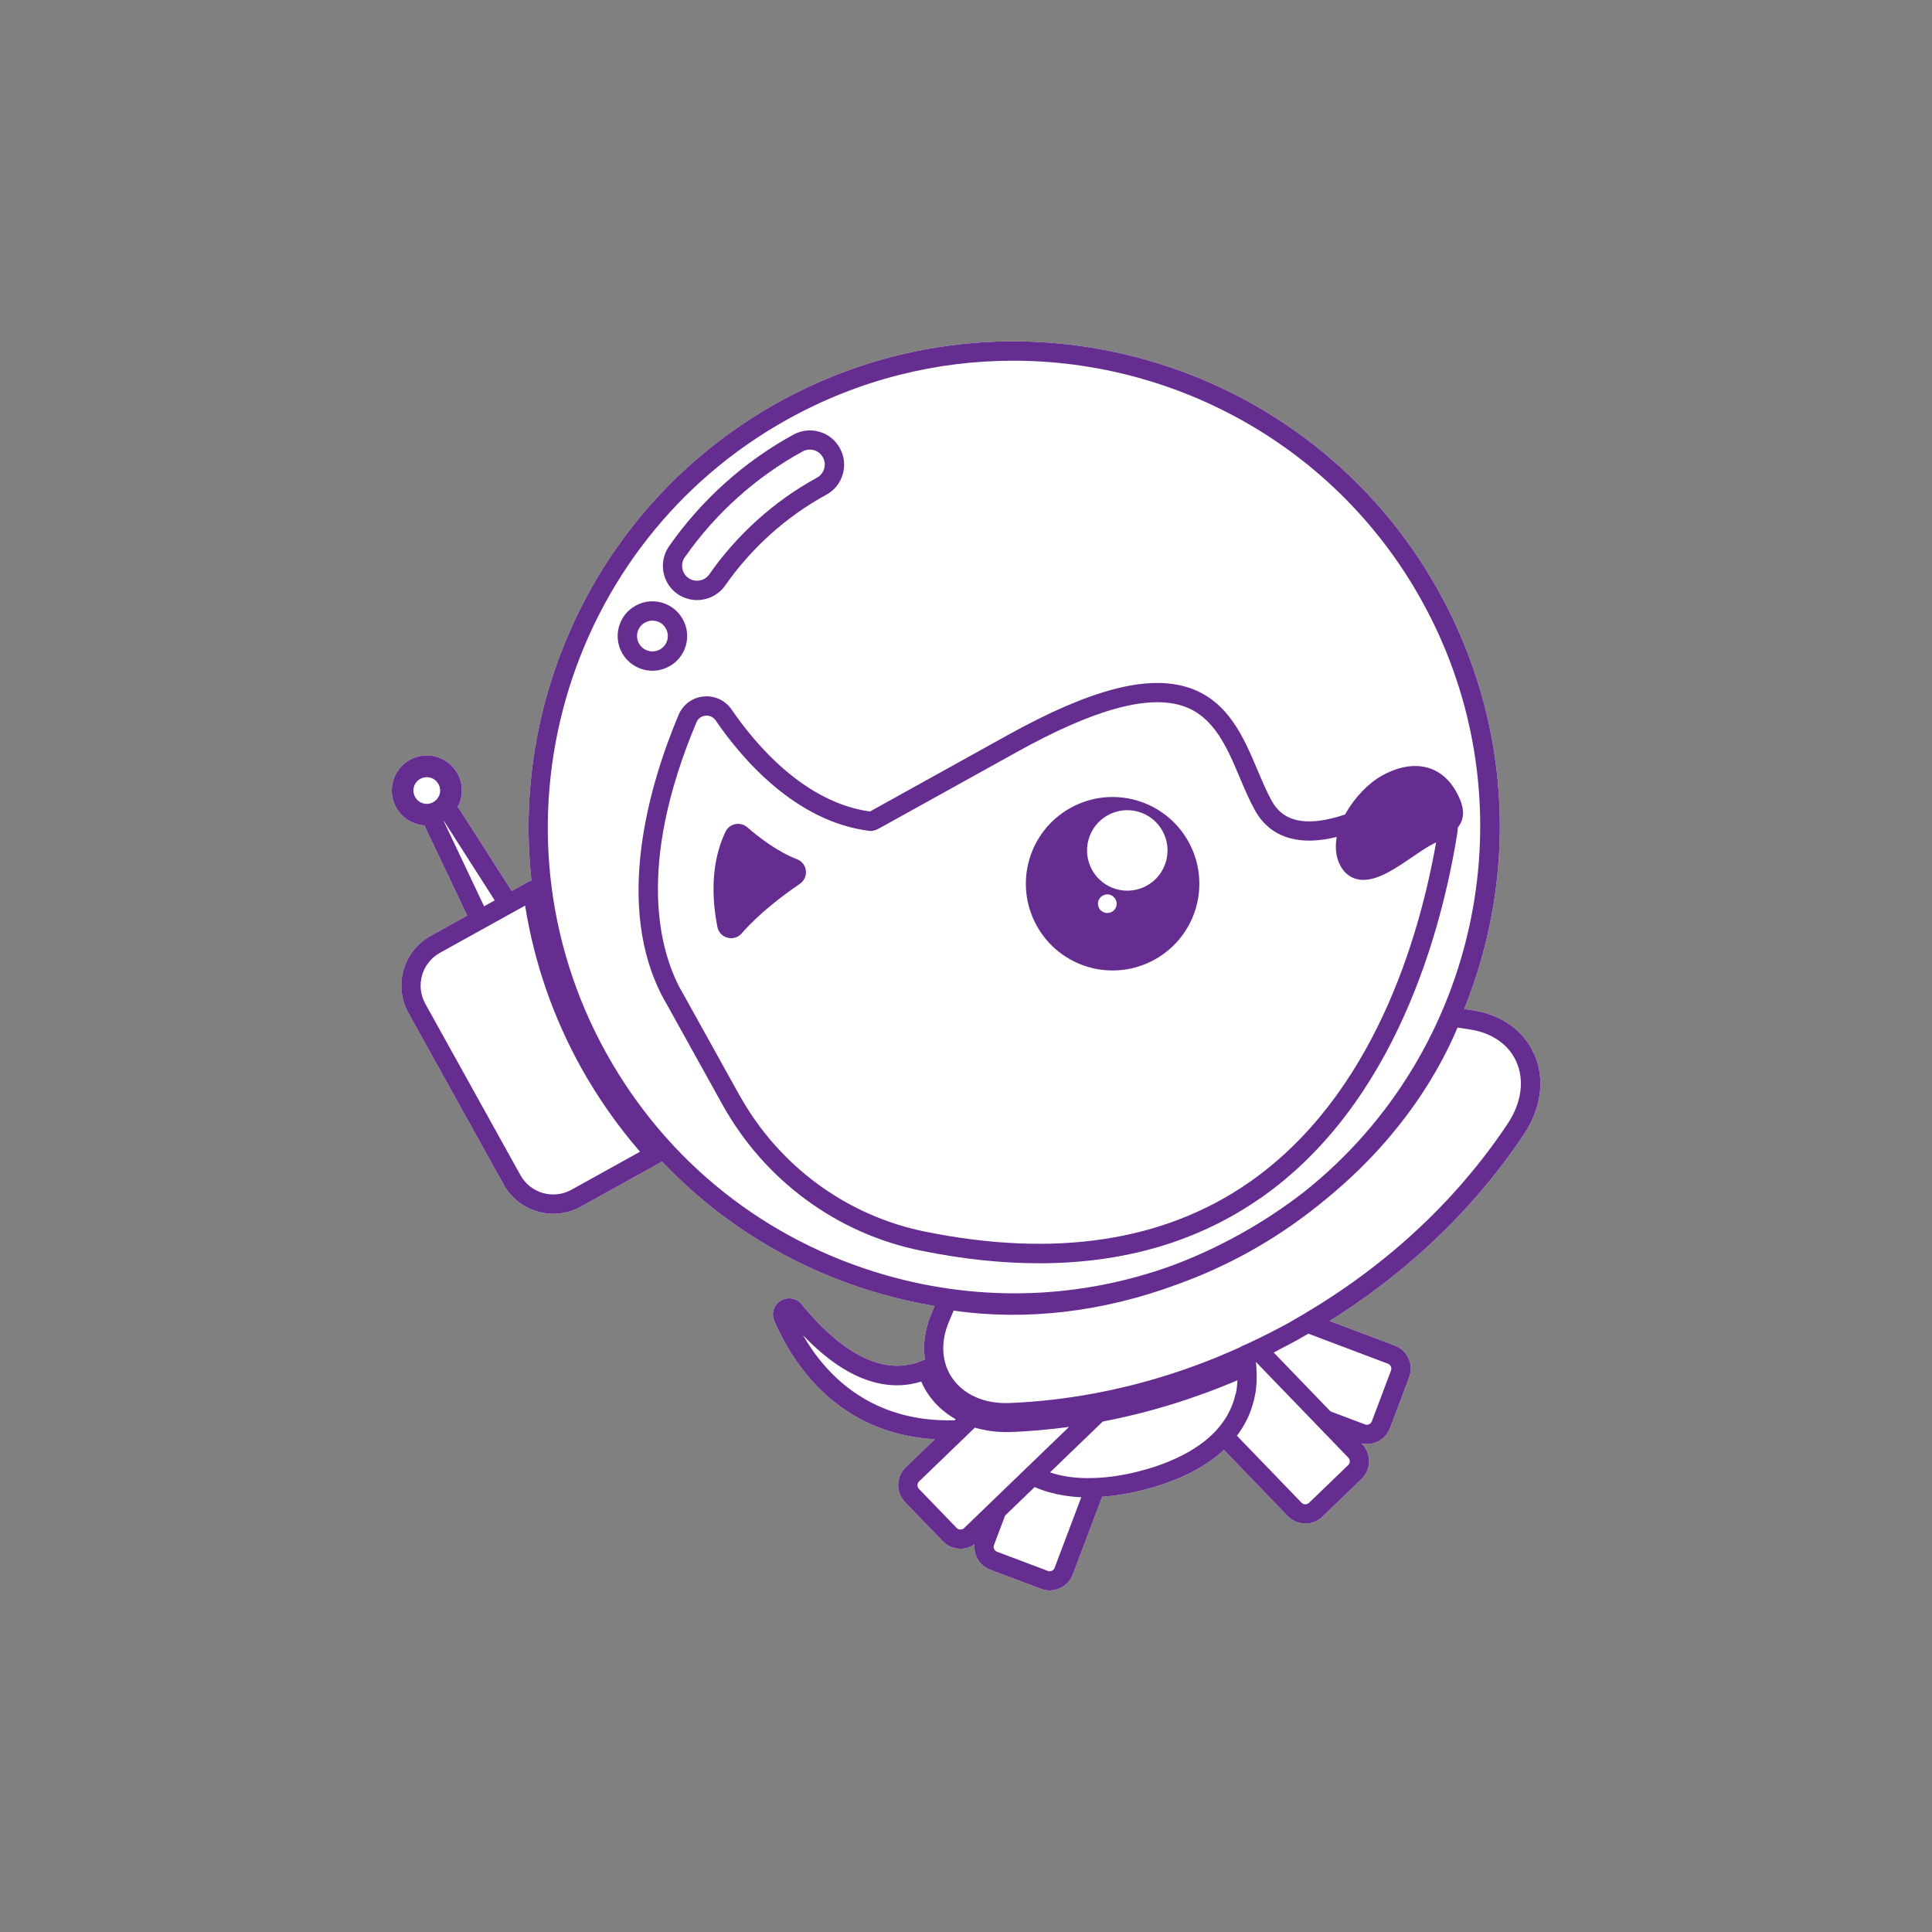 <svg viewBox="0 0 300 300" version="1.1" xmlns="http://www.w3.org/2000/svg" id="Layer_1">
  
  <rect x="0" y="0" width="300" height="300" fill="#808080" stroke="none"/>
  
  <defs>
    <style>
      .st0 {
        fill: #662d91;
      }

      .st1 {
        fill: #fff;
      }
    </style>
  </defs>
  <path d="M238.2,163.64c-1.61-3.63-5.06-6.09-9.47-6.75l-1.37-.21c.98-2.44,1.85-4.95,2.59-7.52,5.54-19.36,3.22-39.73-6.55-57.34-20.17-36.36-66.16-49.53-102.52-29.36-27.36,15.18-41.59,44.99-38.35,74.31-.18.02-.37.07-.53.17l-2.54,1.41-8.14-12.72c-.08-.12-.17-.22-.25-.32.84-1.58.9-3.53-.03-5.2-1.46-2.63-4.77-3.58-7.4-2.12-2.63,1.46-3.58,4.77-2.12,7.4.93,1.68,2.63,2.66,4.41,2.78.04.13.08.26.14.38l6.48,13.62-5.69,3.16c-4.25,2.36-5.79,7.73-3.43,11.98l14.78,26.63c1.61,2.9,4.62,4.53,7.72,4.53,1.44,0,2.91-.36,4.26-1.1l12.3-6.82c.1-.06.2-.13.29-.21,9.16,9.68,20.78,16.79,33.93,20.55,2.79.8,5.6,1.43,8.42,1.9l-.57,1.37c-.98,2.35-1.27,4.74-.93,6.96-.1.02-.2.05-.29.09-5.63,2.52-12.15-.48-18.87-8.69-.8-.97-2.17-1.2-3.25-.54-1.07.66-1.49,1.97-.99,3.13,2.98,6.87,9.99,17.49,24.93,18.38l-4.52,4.36c-1.52,1.47-1.56,3.89-.1,5.41l5.85,6.06c.71.73,1.66,1.15,2.69,1.17h.07c.79,0,1.54-.25,2.17-.69-.06.66.03,1.32.31,1.94.42.93,1.18,1.65,2.13,2l7.88,2.97c.44.17.9.25,1.35.25.54,0,1.07-.11,1.58-.34.93-.42,1.65-1.18,2.01-2.13l4.56-12.07c1.98-.14,4.07-.48,6.24-1.02,5.4-1.34,9.67-3.48,12.67-6.26l9.89,10.26c.71.73,1.66,1.15,2.69,1.17.02,0,.05,0,.07,0,1,0,1.94-.38,2.66-1.07l6.06-5.85c1.52-1.47,1.56-3.89.1-5.41l-.12-.12c.28.07.57.11.85.11,1.55,0,3.01-.95,3.59-2.48l2.97-7.88c.36-.96.33-2-.09-2.93s-1.18-1.64-2.13-2l-10.13-3.82c8.09-5.06,15.34-11.08,21.58-17.97,3.19-3.53,6.09-7.25,8.62-11.06,2.7-4.08,3.27-8.62,1.56-12.46Z" class="st1"></path>
  <g>
    <path d="M179.3,149c6.51-3.61,8.85-11.81,5.24-18.31-3.61-6.5-11.81-8.85-18.31-5.24-6.51,3.61-8.85,11.81-5.24,18.31,3.61,6.51,11.81,8.85,18.31,5.24ZM172.64,141.59c-.7.39-1.58.14-1.97-.56-.39-.7-.14-1.58.57-1.97.7-.39,1.58-.14,1.97.57.39.7.14,1.58-.57,1.97ZM172.01,126.59c3.02-1.67,6.82-.59,8.5,2.43,1.67,3.02.59,6.83-2.43,8.5-3.02,1.67-6.82.59-8.5-2.43-1.67-3.02-.59-6.83,2.43-8.5Z" class="st0"></path>
    <path d="M195.61,186.13c21.17-14.68,28.31-41.91,30.69-56.82.04-.27.06-.55.07-.82.29-.36.52-.76.66-1.23.36-1.21.08-2.54-.9-4.31-1.25-2.25-3.09-3.61-5.33-3.93-1.9-.28-4.05.21-6.21,1.42-2.09,1.16-4.25,3.41-5.64,5.87-.03.06-.05.11-.08.16-3.15,1.07-5.78,1.35-7.79.8-1.58-.43-2.75-1.38-3.6-2.9-.79-1.42-1.47-3.05-2.2-4.76-2.11-5.01-4.51-10.69-10.49-12.76-6.37-2.2-15.36.12-28.3,7.29-15.92,8.83-20.23,11.22-21.4,11.87-10.21-1.41-17.83-10.49-21.49-15.84-.97-1.42-2.64-2.2-4.36-2.02-1.74.18-3.18,1.24-3.86,2.84-4.32,10.25-10.35,29.64-2.19,44.36.03.05.06.1.1.15l8.88,16c6.53,11.77,17.77,20.05,30.83,22.7,6.44,1.31,12.56,1.96,18.35,1.96,13.14,0,24.61-3.35,34.24-10.03ZM114.81,170.05l-8.97-16.16c-.03-.05-.06-.1-.1-.15-3.23-5.92-7.08-19.08,2.41-41.59.35-.83,1.09-.99,1.39-1.02.63-.07,1.22.21,1.58.73,3.98,5.82,12.37,15.76,23.92,17.16.03,0,.06,0,.09.01.03,0,.06,0,.09,0h0c.36,0,.81-.13,1.3-.4l21.42-11.88c11.97-6.64,20.44-8.96,25.87-7.08,4.72,1.63,6.75,6.44,8.71,11.09.72,1.71,1.47,3.49,2.34,5.05,1.24,2.23,3.06,3.69,5.42,4.34,2.06.57,4.5.5,7.29-.19-.31,1.68-.12,3.24.61,4.55.59,1.06,1.47,1.76,2.55,2.01.32.08.65.11.99.11,2.39,0,5.05-1.82,7.64-3.59.95-.65,1.85-1.26,2.59-1.68.37-.2.72-.39,1.05-.57-2.6,14.77-9.73,39.42-29.1,52.85-13.18,9.14-30.1,11.7-50.28,7.6-12.2-2.48-22.7-10.21-28.81-21.21Z" class="st0"></path>
    <path d="M123.8,133.44c-3.1-1.2-5.95-3.41-7.75-4.97-1.07-.93-2.75-.63-3.38.65-2.48,5.14-2.04,10.94-1.27,14.82.34,1.75,2.57,2.36,3.75,1.01,2.7-3.08,6.22-5.78,9.04-7.7,1.44-.98,1.22-3.17-.39-3.81Z" class="st0"></path>
    <path d="M105.2,92.23c.89.62,1.95.95,3.04.95.24,0,.49-.02.74-.05h0c1.46-.2,2.79-1.01,3.64-2.23,4.06-5.82,9.48-10.69,15.69-14.08,1.25-.68,2.16-1.81,2.55-3.17.4-1.36.24-2.8-.44-4.05-.68-1.25-1.81-2.16-3.17-2.55-1.36-.4-2.8-.24-4.05.44-7.63,4.17-14.31,10.16-19.32,17.35-1.67,2.41-1.07,5.73,1.33,7.4ZM106.34,86.53c4.74-6.8,11.07-12.48,18.29-16.43.35-.19.73-.29,1.11-.29.22,0,.44.03.65.09.59.17,1.09.57,1.39,1.12.3.54.37,1.17.19,1.77-.17.59-.57,1.09-1.12,1.39-6.61,3.61-12.38,8.8-16.71,15-.37.53-.95.89-1.58.97-.59.08-1.18-.06-1.65-.39-1.05-.73-1.31-2.18-.58-3.23Z" class="st0"></path>
    <path d="M103.92,103.48c1.26-.7,2.17-1.84,2.57-3.23.4-1.38.23-2.84-.47-4.1-.7-1.26-1.85-2.17-3.23-2.57-1.38-.39-2.84-.23-4.1.47-1.26.7-2.17,1.84-2.57,3.23-.4,1.38-.23,2.84.47,4.1.98,1.77,2.83,2.77,4.72,2.77.88,0,1.78-.22,2.61-.68ZM99.22,99.92c-.31-.56-.38-1.2-.21-1.82.18-.61.58-1.12,1.14-1.43.37-.2.76-.3,1.16-.3.84,0,1.66.44,2.09,1.23.31.56.38,1.2.21,1.82-.18.61-.58,1.12-1.14,1.43-1.15.64-2.61.22-3.25-.93Z" class="st0"></path>
    <path d="M238.2,163.64c-1.61-3.63-5.06-6.09-9.47-6.75l-1.37-.21c.98-2.44,1.85-4.95,2.59-7.52,5.54-19.36,3.22-39.73-6.55-57.34-20.17-36.36-66.16-49.53-102.52-29.36-27.36,15.18-41.59,44.99-38.35,74.31-.18.02-.37.07-.53.17l-2.54,1.41-8.14-12.72c-.08-.12-.17-.22-.25-.32.84-1.58.9-3.53-.03-5.2-1.46-2.63-4.77-3.58-7.4-2.12-2.63,1.46-3.58,4.77-2.12,7.4.93,1.68,2.63,2.66,4.41,2.78.04.13.08.26.14.38l6.48,13.62-5.69,3.16c-4.25,2.36-5.79,7.73-3.43,11.98l14.78,26.63c1.61,2.9,4.62,4.53,7.72,4.53,1.44,0,2.91-.36,4.26-1.1l12.3-6.82c.1-.06.2-.13.29-.21,9.16,9.68,20.78,16.79,33.93,20.55,2.79.8,5.6,1.43,8.42,1.9l-.57,1.37c-.98,2.35-1.27,4.74-.93,6.96-.1.02-.2.05-.29.09-5.63,2.52-12.15-.48-18.87-8.69-.8-.97-2.17-1.2-3.25-.54-1.07.66-1.49,1.97-.99,3.13,2.98,6.87,9.99,17.49,24.93,18.38l-4.52,4.36c-1.52,1.47-1.56,3.89-.1,5.41l5.85,6.06c.71.73,1.66,1.15,2.69,1.17h.07c.79,0,1.54-.25,2.17-.69-.06.66.03,1.32.31,1.94.42.93,1.18,1.65,2.13,2l7.88,2.97c.44.17.9.25,1.35.25.54,0,1.07-.11,1.58-.34.93-.42,1.65-1.18,2.01-2.13l4.56-12.07c1.98-.14,4.07-.48,6.24-1.02,5.4-1.34,9.67-3.48,12.67-6.26l9.89,10.26c.71.73,1.66,1.15,2.69,1.17.02,0,.05,0,.07,0,1,0,1.94-.38,2.66-1.07l6.06-5.85c1.52-1.47,1.56-3.89.1-5.41l-.12-.12c.28.07.57.11.85.11,1.55,0,3.01-.95,3.59-2.48l2.97-7.88c.36-.96.33-2-.09-2.93s-1.18-1.64-2.13-2l-10.13-3.82c8.09-5.06,15.34-11.08,21.58-17.97,3.19-3.53,6.09-7.25,8.62-11.06,2.7-4.08,3.27-8.62,1.56-12.46ZM67.27,124.56c-1,.56-2.26.2-2.81-.81-.56-1-.2-2.26.81-2.81.99-.55,2.26-.2,2.81.81.56,1,.2,2.26-.81,2.81ZM68.91,127.51s.02-.01.03-.02l7.88,12.32-1.12.62-.53.3-6.26-13.21ZM88.72,184.75c-2.8,1.55-6.34.54-7.9-2.26l-14.78-26.63c-1.55-2.8-.54-6.34,2.26-7.9l13.24-7.34c1.41,8.83,4.32,17.26,8.66,25.1,2.59,4.66,5.67,9.07,9.18,13.12l-10.67,5.92ZM94.14,163.53c-19.37-34.91-6.72-79.07,28.19-98.44,11.1-6.16,23.13-9.08,35-9.08,25.48,0,50.23,13.46,63.44,37.27,17.39,31.34,8.96,70.12-18.2,91.74-3.14,2.45-6.51,4.68-10.09,6.66-3.39,1.88-6.86,3.48-10.38,4.8-14.25,5.19-29.72,5.78-44.58,1.52-18.59-5.33-34-17.57-43.38-34.48ZM124.68,207.32c7.61,7.97,13.94,8.59,18.37,7.21.32.73.7,1.42,1.14,2.05,1.08,1.56,2.52,2.84,4.21,3.8l-.17.16c-12.91.36-19.94-6.95-23.55-13.22ZM149.72,237.28c-.21.21-.47.22-.59.23-.22,0-.43-.09-.58-.25l-5.85-6.06c-.32-.33-.31-.85.02-1.17l8.66-8.35c.61.19,1.24.32,1.87.43.03,0,.05.02.07.02.09.02.18.02.27.04.3.05.61.09.92.12.18.02.36.03.54.04.28.02.56.03.85.04.1,0,.21.01.31.01.05,0,.09,0,.13-.01.2,0,.4,0,.6,0,3-.12,6.03-.39,9.06-.8l-6.68,6.44s0,0,0,0l-9.61,9.27ZM163.77,243.45c-.08.21-.23.37-.43.46-.2.09-.43.1-.63.02l-7.88-2.97c-.21-.08-.37-.23-.46-.43-.09-.2-.1-.43-.02-.63l1.72-4.56,4.59-4.43c.7.31,1.43.57,2.2.79,0,0,.02,0,.03,0,.33.09.67.18,1.01.26.07.02.14.03.2.05.28.06.56.11.85.16.13.02.26.05.39.07.22.03.43.06.65.09.21.03.41.05.62.07.12.01.24.02.36.03.31.03.61.05.93.06l-4.14,10.96ZM191.84,216.49c-.04.2-.09.39-.14.58-.09.33-.2.66-.32.98-.04.11-.08.22-.13.33-.16.38-.33.75-.53,1.12-.02.04-.04.08-.06.12-.47.84-1.04,1.64-1.72,2.39,0,.01-.01.02-.02.04-3.32,3.64-8.52,5.53-12.27,6.47-2.38.59-4.61.91-6.7.98-.38.01-.76.02-1.13.02-.11,0-.21,0-.31,0-.47-.01-.93-.04-1.38-.07-.32-.03-.63-.06-.94-.1-.14-.02-.28-.04-.41-.06-.96-.15-1.88-.37-2.73-.66l8.19-7.9c7.08-1.35,14.1-3.5,20.91-6.4,0,.16-.02.31-.03.47-.02.3-.05.6-.09.89-.04.28-.1.55-.16.83ZM209.33,227.51l-6.06,5.85c-.16.15-.38.23-.59.23-.22,0-.43-.09-.58-.25l-10.03-10.4s.01-.02.02-.03c.24-.31.45-.64.66-.96.07-.11.15-.22.22-.33.19-.31.36-.64.53-.96.07-.13.14-.26.2-.39.15-.32.29-.64.41-.97.06-.15.12-.29.17-.44.11-.32.21-.64.3-.97.05-.17.09-.35.14-.52.07-.31.14-.62.19-.94.02-.1.05-.2.06-.31,0-.02.01-.03.02-.05,0-.05.01-.12.02-.17,0-.07.01-.13.01-.2.03-.26.06-.52.08-.78.01-.15.02-.3.03-.46,0-.01,0-.03,0-.04,0-.15,0-.31,0-.46v-.11c0-.16,0-.33,0-.49,0-.23-.02-.47-.03-.71,0-.02,0-.05,0-.07v-.11c-.02-.15-.03-.29-.04-.44,0,0,0-.01,0-.02,0-.04,0-.08,0-.13,0-.02-.01-.05-.02-.07-.01-.11-.01-.23-.03-.34l14.35,14.87h0c.32.33.31.85-.02,1.17ZM215.51,211.76c.21.08.37.23.46.43.09.2.1.43.02.63l-2.97,7.88c-.16.43-.64.64-1.07.48l-5.35-2.02-8.82-9.14c.35-.17.69-.37,1.03-.55.95-.49,1.87-.97,2.75-1.46.54-.3,1.07-.61,1.6-.92l12.34,4.66ZM234.14,174.44c-2.44,3.69-5.25,7.29-8.34,10.71-6.71,7.41-14.63,13.78-23.53,19,0,0,0,0,0,0l-.11.07c-.6.35-1.19.7-1.79,1.04-.09.05-.17.1-.26.15-.95.53-1.91,1.02-2.87,1.52-1.08.55-2.21,1.1-3.43,1.67,0,0-.01,0-.02,0-.2.09-.4.19-.61.28l-.49.22c-.05.02-.09.07-.14.1-7.36,3.34-14.97,5.75-22.72,7.18-4.35.81-8.75,1.31-13.06,1.48-3.84.16-7.09-1.25-8.89-3.85-1.66-2.39-1.87-5.56-.56-8.69l.76-1.81c11.28,1.63,23.27.19,34.75-4.08,3.83-1.38,7.58-3.07,11.21-5.09,3.77-2.09,7.3-4.49,10.6-7.12.22-.17.43-.35.64-.52.43-.35.86-.69,1.28-1.05,2.71-2.27,5.25-4.69,7.6-7.28,5.24-5.79,9.33-12.11,12.17-18.81l1.95.3c3.37.51,5.99,2.33,7.18,5,1.28,2.88.8,6.38-1.32,9.58Z" class="st0"></path>
  </g>
</svg>